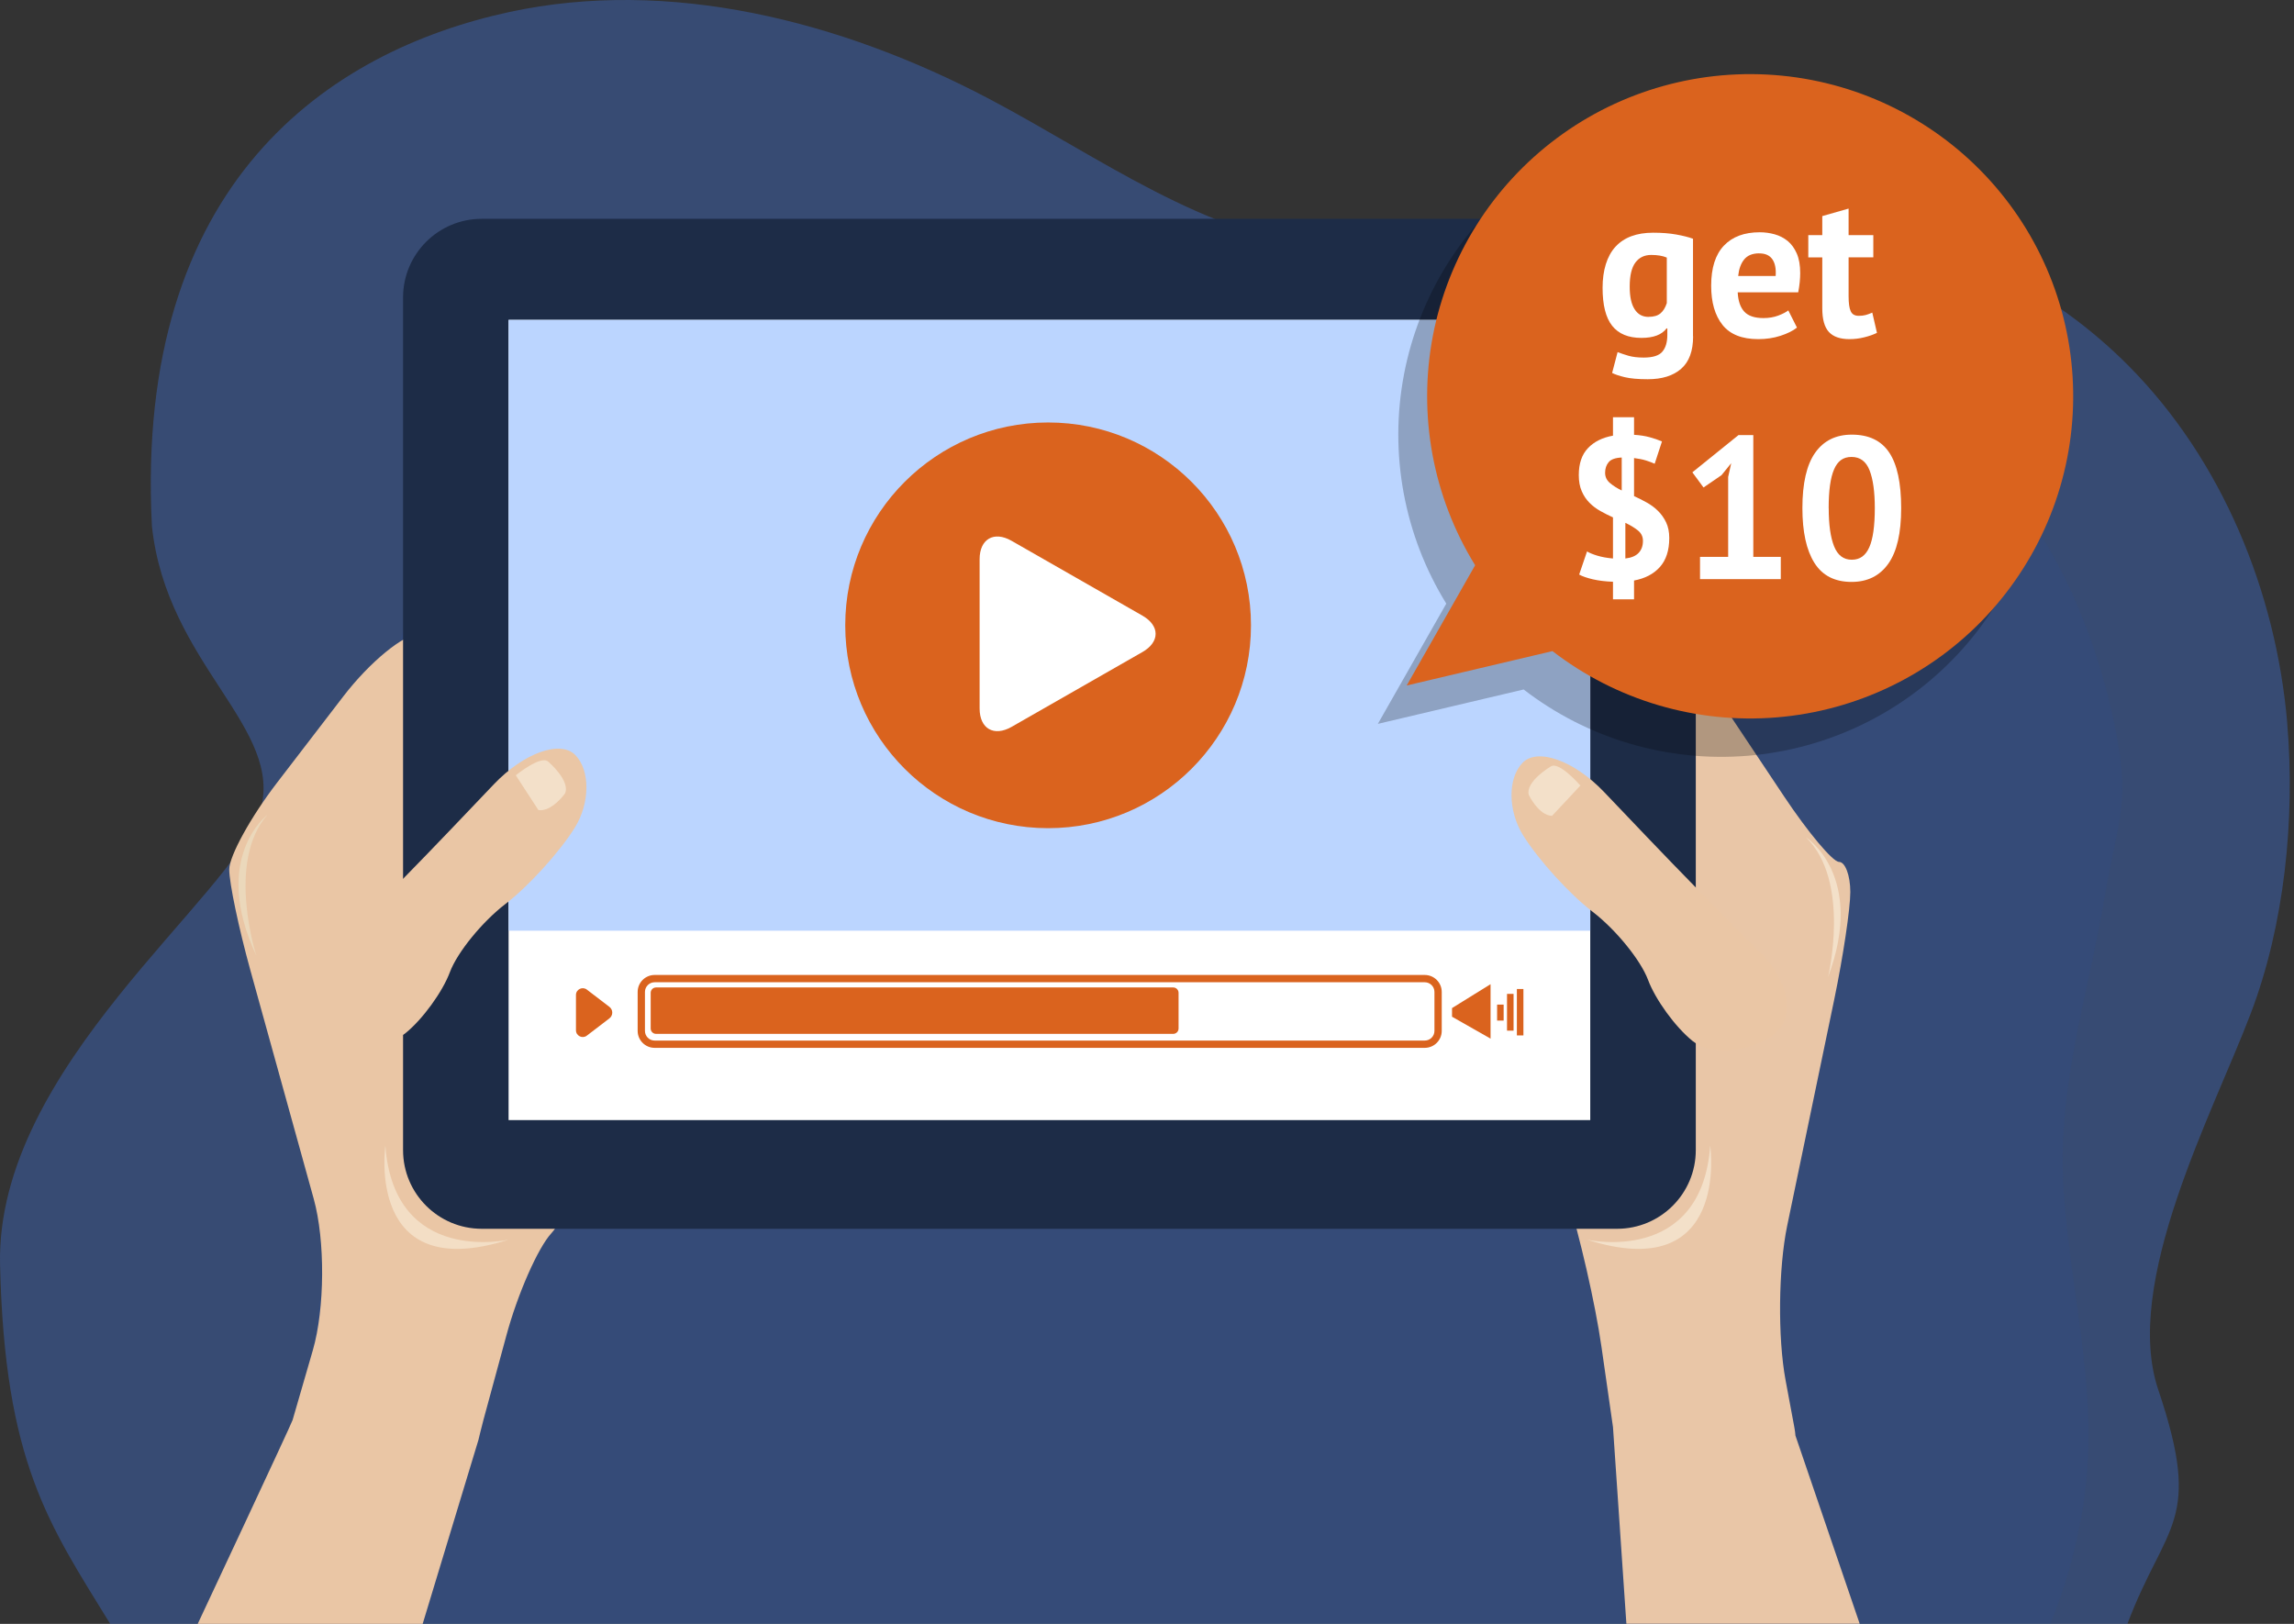 <svg width="428" height="303" viewBox="0 0 428 303" fill="none" xmlns="http://www.w3.org/2000/svg">
<rect x="0" y="0" width="428" height="303" fill="#333333" stroke="none"/>
<g clip-path="url(#clip0_13250_392703)">
<path opacity="0.47" d="M426.74 134.91C424.64 110.39 414.58 85.84 397.16 68.28C370.01 40.93 328.93 34.04 292.94 40.36C277.86 43.01 262.9 47.7 247.47 46.22C224.95 44.07 205.12 29.31 184.61 18.48C156.69 3.76 124.71 -4.17 95.04 2.24C61.4 9.51 25.07 34.05 28.34 98.12C31.06 124.07 53.28 135.86 48.5 151.5C43.65 167.36 -0.85 199.05 0.01 236.01C0.88 272.83 9.04 284.28 20.56 303H396.92C404.09 284.03 411.07 284.19 402.67 259.3C395.96 239.4 412.85 207.71 419.9 189.18C426.2 172.69 428.26 152.87 426.73 134.91H426.74Z" fill="#3C67BB"/>
<g opacity="0.43">
<path opacity="0.43" d="M388.53 281.82C392 260.83 386.44 242.94 385.04 222.36C383.72 202.88 389.42 186.5 392.57 167.94C395.38 151.43 397.74 150.04 394.21 133.8C389.39 111.65 378.3 91.12 362.31 78.62C337.41 59.13 304.18 61.43 276.68 74.84C265.16 80.46 254 87.92 241.65 89.81C223.65 92.56 206.13 83.13 188.59 77.47C164.72 69.77 138.52 69.2 116 81.36C90.47 95.14 65.39 108.37 72.55 155.63C73.51 171.16 77.01 174.04 75.27 189.47C73.51 205.11 65.86 218.2 61.82 232.92C56.29 253.03 55.79 282.57 64.68 302.98H382.54C385.29 296.31 387.31 289.17 388.52 281.82H388.53Z" fill="#2C4B8D"/>
</g>
<path d="M334.99 267.94C334.95 267.43 334.89 266.91 334.79 266.39L333.14 257.53C331.66 249.59 331.8 236.63 333.44 228.72L342.23 186.45C343.87 178.54 345.22 169.54 345.22 166.45C345.22 163.36 344.27 160.82 343.11 160.82C341.95 160.82 337.34 155.32 332.86 148.6L319.62 128.73C315.14 122.01 307.84 118.89 303.39 121.79C298.94 124.69 296.6 133.54 298.18 141.46L299.45 147.82C301.03 155.74 300.3 168.5 297.82 176.19L292.08 193.95C289.6 201.63 289.56 214.22 292 221.92L292.27 222.76C294.71 230.46 297.65 243.3 298.79 251.29L300.94 266.28L303.44 302.98H346.97L335 267.92L334.99 267.94Z" fill="#E9C6A7"/>
<path d="M102.18 191.41C99.28 185.61 95.32 176.27 93.39 170.67C91.46 165.06 85.92 157.31 81.08 153.44C76.25 149.57 74.82 142.77 77.92 138.32C81.01 133.87 83.55 127.54 83.55 124.26C83.55 120.98 81.18 118.28 78.28 118.28C75.38 118.28 68.98 123.52 64.06 129.93L51.71 146.02C46.79 152.42 42.77 159.72 42.77 162.24C42.77 164.76 44.54 173.18 46.69 180.96L58.53 223.68C60.69 231.46 60.61 244.17 58.37 251.93L54.59 264.97C54.37 265.73 36.89 303 36.89 303H78.86L89.27 268.66C89.27 268.66 89.86 266.18 90.21 264.9L94.48 249.18C96.59 241.39 100.38 232.8 102.89 230.09C105.4 227.38 107.46 219.95 107.46 213.57C107.46 207.19 105.09 197.22 102.19 191.42L102.18 191.41Z" fill="#EAC6A5"/>
<path d="M301.71 40.83H89.88C81.773 40.83 75.2 47.403 75.2 55.51V214.6C75.2 222.708 81.773 229.28 89.88 229.28H301.71C309.818 229.28 316.39 222.708 316.39 214.6V55.51C316.39 47.403 309.818 40.83 301.71 40.83Z" fill="#1D2C47"/>
<path d="M296.7 59.69H94.89V209H296.7V59.69Z" fill="white"/>
<path d="M296.7 59.69H94.89V173.66H296.7V59.69Z" fill="#BBD5FF"/>
<path d="M107.46 185.65V192.24C107.46 193.28 108.66 193.88 109.49 193.24L113.7 190.02C114.41 189.48 114.41 188.41 113.7 187.87L109.49 184.65C108.66 184.02 107.46 184.61 107.46 185.65Z" fill="#DA631E"/>
<path d="M265.82 195.52H122.14C120.39 195.52 118.97 194.1 118.97 192.35V185.09C118.97 183.34 120.39 181.92 122.14 181.92H265.82C267.57 181.92 268.99 183.34 268.99 185.09V192.35C268.99 194.1 267.57 195.52 265.82 195.52ZM122.14 183.28C121.14 183.28 120.33 184.09 120.33 185.09V192.35C120.33 193.35 121.14 194.16 122.14 194.16H265.82C266.82 194.16 267.63 193.35 267.63 192.35V185.09C267.63 184.09 266.82 183.28 265.82 183.28H122.14Z" fill="#DA631E"/>
<path d="M278.1 193.8L270.91 189.71V188.1L278.1 183.64V193.8Z" fill="#DA631E"/>
<path d="M280.54 187.45H279.32V190.43H280.54V187.45Z" fill="#DA631E"/>
<path d="M282.39 185.45H281.17V192.31H282.39V185.45Z" fill="#DA631E"/>
<path d="M284.23 184.54H283.01V193.2H284.23V184.54Z" fill="#DA631E"/>
<path d="M218.89 184.25H122.4C121.848 184.25 121.4 184.698 121.4 185.25V191.91C121.4 192.462 121.848 192.91 122.4 192.91H218.89C219.443 192.91 219.89 192.462 219.89 191.91V185.25C219.89 184.698 219.443 184.25 218.89 184.25Z" fill="#DA631E"/>
<path d="M330.24 193.55C335.01 190.6 334.22 183.52 328.5 177.83L327.8 177.13C322.07 171.44 312.83 162 307.26 156.15L299.26 147.76C293.69 141.92 286.85 139.47 284.07 142.33C281.29 145.19 281.33 151.26 284.15 155.83C286.98 160.39 292.82 166.83 297.13 170.12C301.44 173.42 306.1 179.14 307.48 182.83C308.86 186.53 312.59 191.66 315.78 194.23C318.97 196.81 325.47 196.5 330.24 193.55Z" fill="#EAC6A5"/>
<path d="M61.18 192.11C56.41 189.16 57.2 182.08 62.92 176.39L63.62 175.69C69.35 170 78.59 160.56 84.16 154.71L92.16 146.32C97.73 140.48 104.57 138.03 107.35 140.89C110.13 143.75 110.09 149.82 107.27 154.39C104.44 158.95 98.6 165.39 94.29 168.68C89.98 171.98 85.32 177.7 83.94 181.39C82.56 185.09 78.83 190.22 75.64 192.79C72.45 195.37 65.95 195.06 61.18 192.11Z" fill="#EAC6A5"/>
<path d="M289.33 143.02C289.33 143.02 284.58 145.8 285.23 148.32C285.23 148.32 287.06 152.16 289.57 152.23L294.86 146.58C294.86 146.58 290.87 141.96 289.33 143.02Z" fill="#F3E0C9"/>
<path d="M102.3 142.13C102.3 142.13 106.49 145.7 105.41 148.07C105.41 148.07 102.93 151.53 100.45 151.15L96.23 144.66C96.23 144.66 100.97 140.81 102.3 142.13Z" fill="#F3E0C9"/>
<path d="M94.89 231.31C94.89 231.31 73.53 236.2 71.9 213.77C71.9 213.77 68.12 239.87 94.89 231.31Z" fill="#F3DEC5"/>
<path d="M49.88 152.05C49.88 152.05 39.28 160.07 47.84 178.35C47.84 178.35 42.13 160.89 49.88 152.05Z" fill="#EBD8BB"/>
<path d="M336.95 156.24C336.95 156.24 348.16 163.39 341.07 182.3C341.07 182.3 345.38 164.44 336.95 156.24Z" fill="#F3E0C9"/>
<path d="M296.09 231.31C296.09 231.31 317.45 236.2 319.08 213.77C319.08 213.77 322.86 239.87 296.09 231.31Z" fill="#F3E0C9"/>
<path d="M195.55 154.53C216.454 154.53 233.4 137.584 233.4 116.68C233.4 95.776 216.454 78.83 195.55 78.83C174.646 78.83 157.7 95.776 157.7 116.68C157.7 137.584 174.646 154.53 195.55 154.53Z" fill="#DA631E"/>
<path d="M188.73 100.91C185.45 99.03 182.77 100.57 182.77 104.34V132.19C182.77 135.97 185.43 137.5 188.73 135.63L213.14 121.67C216.43 119.79 216.43 116.75 213.14 114.87L188.73 100.91Z" fill="white"/>
<path opacity="0.24" d="M257.07 135.07L269.84 112.63C261.95 99.85 259.14 84.59 261.95 69.85C264.77 55.11 273.01 41.95 285.06 32.96C297.11 23.97 312.1 19.81 327.07 21.28C342.04 22.75 355.92 29.76 365.98 40.92C376.04 52.08 381.55 66.59 381.42 81.6C381.3 96.61 375.55 111.02 365.31 122.02C355.07 133.01 341.07 139.79 326.08 141.02C311.08 142.25 296.17 137.83 284.27 128.65L257.06 135.07H257.07Z" fill="black"/>
<path d="M262.45 127.91L275.22 105.47C267.33 92.69 264.52 77.43 267.33 62.69C270.15 47.95 278.39 34.79 290.44 25.8C302.49 16.81 317.48 12.65 332.45 14.12C347.42 15.59 361.3 22.6 371.36 33.76C381.42 44.92 386.93 59.43 386.8 74.44C386.68 89.45 380.93 103.86 370.69 114.86C360.45 125.85 346.45 132.63 331.46 133.86C316.46 135.09 301.55 130.67 289.65 121.49L262.44 127.91H262.45Z" fill="#DA631E"/>
<path d="M315.89 62.75C315.89 65.49 315.15 67.51 313.66 68.81C312.18 70.11 310.1 70.76 307.43 70.76C305.62 70.76 304.19 70.63 303.14 70.38C302.09 70.13 301.31 69.86 300.78 69.59L301.8 65.7C302.38 65.93 303.05 66.15 303.82 66.38C304.59 66.6 305.54 66.72 306.67 66.72C308.38 66.72 309.55 66.35 310.16 65.61C310.78 64.87 311.08 63.83 311.08 62.49V61.28H310.93C310.05 62.46 308.49 63.05 306.25 63.05C303.81 63.05 301.99 62.3 300.79 60.79C299.59 59.28 299 56.92 299 53.69C299 50.46 299.81 47.76 301.42 46.02C303.03 44.28 305.37 43.42 308.44 43.42C310.05 43.42 311.49 43.53 312.76 43.76C314.03 43.99 315.07 44.25 315.87 44.55V62.75H315.89ZM307.58 59.12C308.54 59.12 309.27 58.91 309.79 58.48C310.31 58.05 310.7 57.41 310.98 56.56V48.06C310.2 47.73 309.23 47.57 308.07 47.57C306.81 47.57 305.83 48.04 305.12 48.99C304.41 49.94 304.06 51.44 304.06 53.5C304.06 55.34 304.36 56.74 304.97 57.69C305.57 58.65 306.44 59.13 307.58 59.13V59.12Z" fill="white"/>
<path d="M335.26 61.13C334.51 61.73 333.48 62.24 332.18 62.66C330.88 63.08 329.51 63.28 328.05 63.28C325 63.28 322.78 62.39 321.37 60.62C319.96 58.84 319.26 56.41 319.26 53.31C319.26 49.99 320.05 47.5 321.64 45.83C323.23 44.16 325.45 43.34 328.32 43.34C329.28 43.34 330.21 43.47 331.11 43.72C332.01 43.97 332.82 44.39 333.53 44.96C334.23 45.54 334.8 46.32 335.23 47.3C335.66 48.28 335.87 49.5 335.87 50.96C335.87 51.49 335.84 52.05 335.78 52.66C335.72 53.27 335.62 53.9 335.5 54.55H324.21C324.29 56.14 324.69 57.33 325.43 58.14C326.17 58.95 327.37 59.35 329.02 59.35C330.05 59.35 330.97 59.19 331.79 58.88C332.6 58.57 333.23 58.25 333.65 57.92L335.27 61.13H335.26ZM328.25 47.27C326.97 47.27 326.03 47.65 325.41 48.42C324.79 49.19 324.43 50.21 324.3 51.5H331.29C331.39 50.14 331.18 49.1 330.67 48.37C330.16 47.64 329.35 47.28 328.25 47.28V47.27Z" fill="white"/>
<path d="M337.38 43.87H339.99V40.32L344.9 38.92V43.87H349.51V48.02H344.9V55.27C344.9 56.58 345.03 57.52 345.3 58.08C345.56 58.65 346.06 58.93 346.79 58.93C347.29 58.93 347.73 58.88 348.09 58.78C348.45 58.68 348.86 58.53 349.32 58.33L350.19 62.11C349.51 62.44 348.72 62.72 347.81 62.94C346.9 63.17 345.98 63.28 345.05 63.28C343.31 63.28 342.04 62.83 341.22 61.94C340.4 61.05 339.99 59.58 339.99 57.54V48.03H337.38V43.88V43.87Z" fill="white"/>
<path d="M300.94 108.55C299.5 108.5 298.25 108.34 297.16 108.09C296.08 107.83 295.23 107.54 294.63 107.21L296.1 102.89C296.55 103.17 297.19 103.43 298.01 103.68C298.83 103.93 299.8 104.11 300.94 104.21V96.54C300.16 96.19 299.39 95.8 298.62 95.37C297.85 94.94 297.16 94.43 296.56 93.82C295.96 93.22 295.47 92.49 295.11 91.65C294.74 90.8 294.56 89.81 294.56 88.65C294.56 86.49 295.13 84.81 296.28 83.61C297.42 82.41 298.98 81.64 300.94 81.29V77.85H304.87V81.13C305.98 81.2 306.95 81.35 307.78 81.58C308.61 81.8 309.38 82.07 310.08 82.37L308.72 86.53C308.29 86.33 307.75 86.13 307.1 85.92C306.45 85.72 305.7 85.57 304.87 85.47V92.57C305.65 92.92 306.44 93.32 307.23 93.76C308.02 94.2 308.73 94.72 309.34 95.33C309.96 95.94 310.46 96.65 310.85 97.46C311.24 98.28 311.44 99.25 311.44 100.39C311.44 102.7 310.85 104.51 309.68 105.81C308.51 107.11 306.91 107.94 304.87 108.32V111.83H300.94V108.55ZM299.47 88.21C299.47 88.97 299.76 89.61 300.36 90.11C300.95 90.62 301.69 91.09 302.57 91.52V85.37C301.39 85.42 300.57 85.71 300.13 86.24C299.69 86.77 299.47 87.43 299.47 88.22V88.21ZM306.53 100.92C306.53 100.12 306.21 99.47 305.57 98.96C304.93 98.45 304.15 97.98 303.25 97.56V104.21C304.36 104.08 305.18 103.74 305.72 103.17C306.26 102.6 306.53 101.85 306.53 100.93V100.92Z" fill="white"/>
<path d="M317.18 103.91H322.43V89L323 86.43L321.19 88.66L317.83 90.96L315.75 88.13L324.36 81.18H327.12V103.91H332.25V108.06H317.18V103.91Z" fill="white"/>
<path d="M336.28 94.81C336.28 90.18 337.07 86.73 338.66 84.48C340.25 82.23 342.52 81.1 345.5 81.1C348.67 81.1 351 82.22 352.48 84.44C353.96 86.66 354.71 90.12 354.71 94.8C354.71 99.48 353.91 102.92 352.31 105.18C350.71 107.44 348.43 108.58 345.46 108.58C342.31 108.58 340 107.39 338.51 105.01C337.02 102.63 336.28 99.23 336.28 94.8V94.81ZM341.19 94.81C341.19 97.88 341.52 100.25 342.19 101.93C342.86 103.61 343.96 104.44 345.49 104.44C347.02 104.44 348.06 103.67 348.75 102.14C349.44 100.6 349.79 98.16 349.79 94.81C349.79 91.76 349.46 89.41 348.81 87.75C348.16 86.09 347.04 85.26 345.45 85.26C343.86 85.26 342.85 86.04 342.18 87.6C341.51 89.16 341.18 91.56 341.18 94.81H341.19Z" fill="white"/>
</g>
<defs>
<clipPath id="clip0_13250_392703">
<rect width="427.22" height="303" fill="white"/>
</clipPath>
</defs>
</svg>
